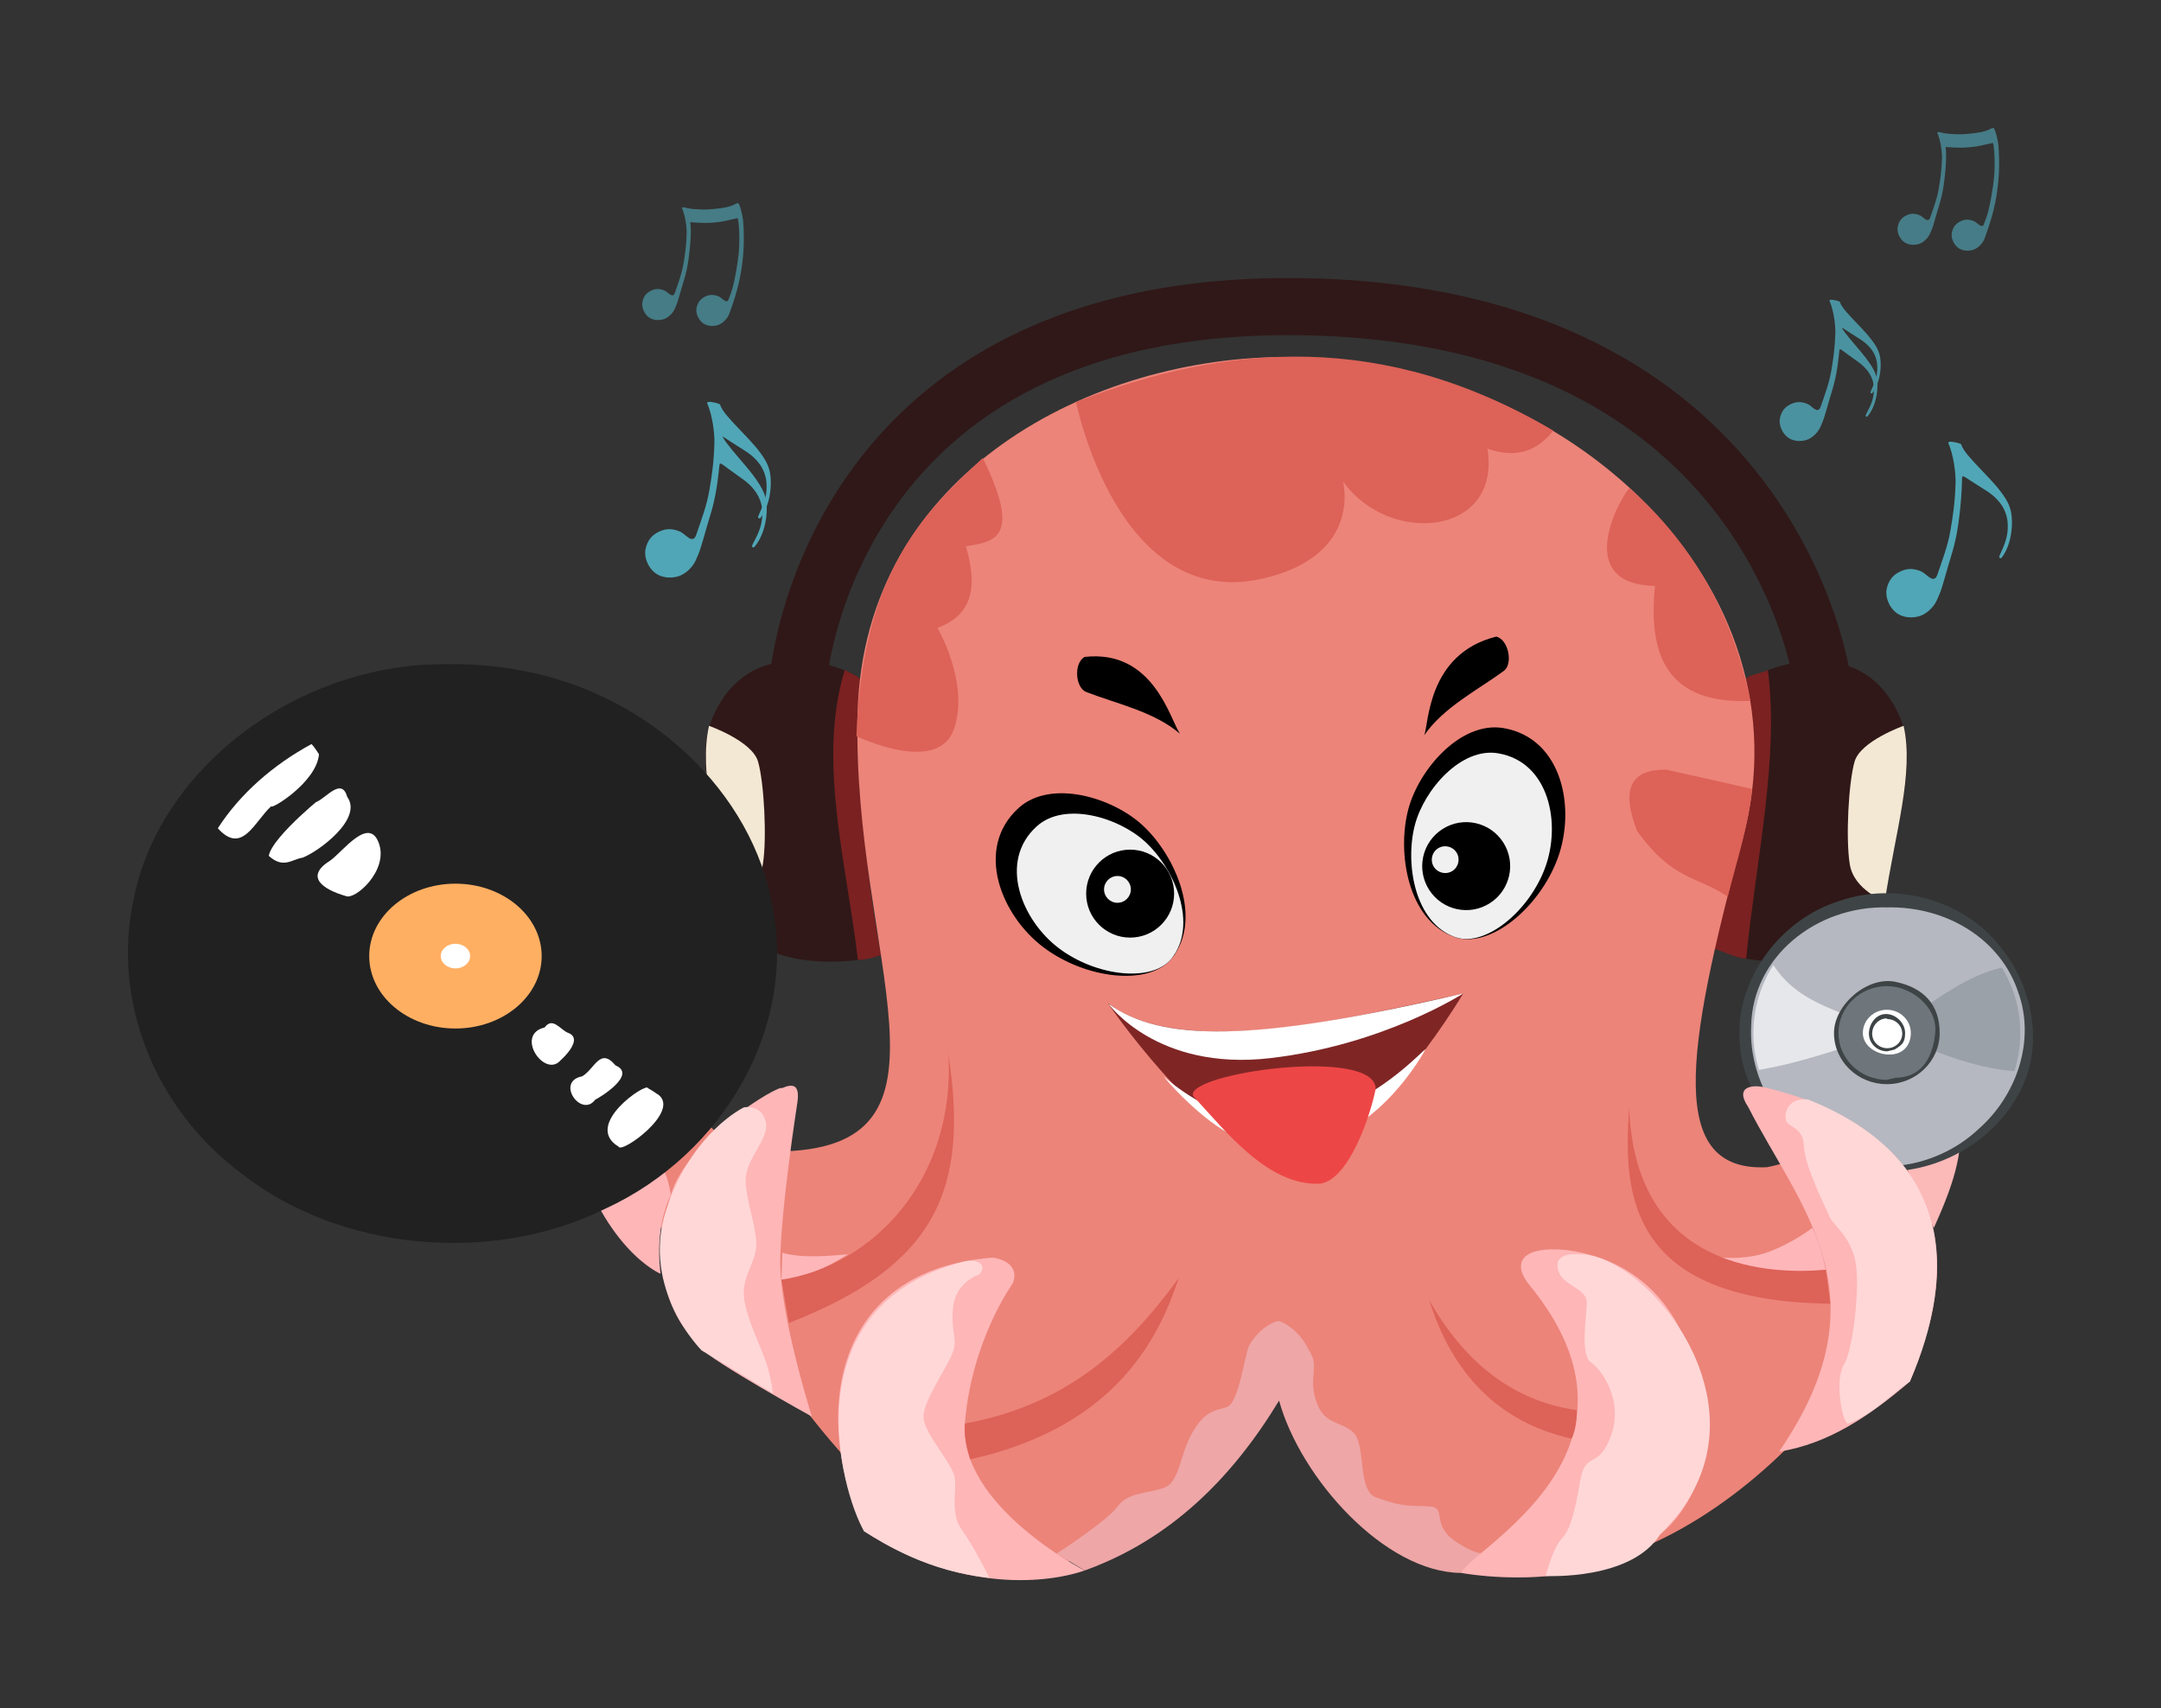 <?xml version="1.0" encoding="UTF-8" standalone="no"?>
<svg
   xmlns:dc="http://purl.org/dc/elements/1.1/"
   xmlns:cc="http://creativecommons.org/ns#"
   xmlns:rdf="http://www.w3.org/1999/02/22-rdf-syntax-ns#"
   xmlns:svg="http://www.w3.org/2000/svg"
   xmlns="http://www.w3.org/2000/svg"
   xmlns:xlink="http://www.w3.org/1999/xlink"
   width="100%"
   height="100%"
   id="MusicTopus"
   version="1.1"
   viewBox="0 0 168.858 133.473">
  <rect x="0" y="0" width="168.858" height="133.473" fill="#333333" stroke="none"/>
  <defs
     id="defs2">
    <linearGradient
       id="linearGradient3016">
      <stop
         id="stop3018-4"
         stop-color="#949494"
         offset="0" />
      <stop
         id="stop3020-0"
         stop-color="#949494"
         stop-opacity="0"
         offset="1" />
    </linearGradient>
    <linearGradient
       id="linearGradient1417"
       y2="104.59"
       xlink:href="#linearGradient3016"
       gradientUnits="userSpaceOnUse"
       x2="103.29"
       gradientTransform="translate(-19.041,-22.506)"
       y1="27.31"
       x1="57.074" />
    <radialGradient
       id="radialGradient10835"
       gradientUnits="userSpaceOnUse"
       cy="98.385"
       cx="16.074"
       gradientTransform="matrix(2.278,1.815,-1.555,2.314,262.42,-105.229)"
       r="7.395">
      <stop
         id="stop10767-64"
         stop-color="#989898"
         offset="0" />
      <stop
         id="stop10769-6"
         stop-color="#989898"
         stop-opacity="0"
         offset="1" />
    </radialGradient>
  </defs>
  <g
     transform="translate(-4.046,-24.741)"
     id="layer1">
    <g
       id="g4845"
       transform="matrix(-1,0,0,1,16.909,13.842)">
      <path
         id="path4839"
         d="m -124.037,64.054 c -0.679,5.654 -1.795,14.693 1.578,21.419 0.17,0.34 -10.722,2.427 -11.91,-4.293 -1.119,-6.328 -2.529,-10.954 -1.336,-13.965 3.071,-7.749 11.862,-3.652 11.669,-3.161 z"
         style="fill:#301818;fill-opacity:1;stroke:none;stroke-width:0.265px;stroke-linecap:butt;stroke-linejoin:miter;stroke-opacity:1" />
      <path
         id="path4841"
         d="m -125.276,63.26 c 0.417,0.234 1.343,0.316 1.749,0.698 -0.405,4.681 -0.986,7.42 -0.066,11.188 1.568,6.421 1.999,7.122 2.519,9.876 -0.603,0.201 -1.88,0.796 -2.506,0.777 -0.788,-7.838 -2.589,-15.621 -1.697,-22.538 z"
         style="fill:#7b2121;fill-opacity:1;stroke:none;stroke-width:0.265px;stroke-linecap:butt;stroke-linejoin:miter;stroke-opacity:1" />
      <path
         id="path4843"
         d="m -135.882,67.616 c 0,0 3.355,1.181 3.827,2.788 0.472,1.606 0.709,6 0.378,8.032 -0.331,2.032 -2.74,2.882 -2.74,2.882 -0.812,-5.383 -2.298,-10.046 -1.465,-13.702 z"
         style="fill:#f3e8d4;fill-opacity:1;stroke:none;stroke-width:0.265px;stroke-linecap:butt;stroke-linejoin:miter;stroke-opacity:1" />
    </g>
    <g
       transform="translate(195.331,13.842)"
       id="g4837">
      <path
         style="fill:#301818;fill-opacity:1;stroke:none;stroke-width:0.265px;stroke-linecap:butt;stroke-linejoin:miter;stroke-opacity:1"
         d="m -124.037,64.054 c -0.679,5.654 -1.795,14.693 1.578,21.419 0.17,0.34 -10.722,2.427 -11.91,-4.293 -1.119,-6.328 -2.529,-10.954 -1.336,-13.965 3.071,-7.749 11.862,-3.652 11.669,-3.161 z"
         id="path4828" />
      <path
         style="fill:#7b2121;fill-opacity:1;stroke:none;stroke-width:0.265px;stroke-linecap:butt;stroke-linejoin:miter;stroke-opacity:1"
         d="m -125.276,63.26 c 0.417,0.234 0.841,0.349 1.248,0.731 -0.405,4.681 -0.237,7.397 0.168,11.254 0.566,5.386 0.897,7.523 1.416,10.277 -0.603,0.201 -1.178,0.396 -1.804,0.376 -0.903,-7.658 -3.181,-15.596 -1.029,-22.639 z"
         id="path4830" />
      <path
         style="fill:#f3e8d4;fill-opacity:1;stroke:none;stroke-width:0.265px;stroke-linecap:butt;stroke-linejoin:miter;stroke-opacity:1"
         d="m -135.882,67.616 c 0,0 3.355,1.181 3.827,2.788 0.472,1.606 0.709,6 0.378,8.032 -0.331,2.032 -2.74,2.882 -2.74,2.882 -0.812,-5.383 -2.298,-10.046 -1.465,-13.702 z"
         id="path4832" />
    </g>
    <path
       id="path4668"
       d="m 104.699,52.638 c -15.18,-0.075 -33.141,8.952 -33.64,27.781 -0.508,19.167 9.223,34.25 -6.426,34.301 -10.644,0.035 -6.804,-16.158 -6.804,-16.158 0.444,-1.702 -1.553,-2.255 -2.693,-0.898 -11.388,13.594 3.527,26.318 11.723,37.071 11.135,14.609 24.73,20.331 37.083,-6.313 16.891,50.788 72.759,-14.349 42.711,-27.447 -0.794,-0.219 -2.982,-0.459 -1.512,1.745 0,0 7.464,11.181 -3.024,13.229 -7.749,0.378 -6.466,-8.791 -1.89,-25.702 5.349,-19.769 -13.754,-37.502 -35.53,-37.609 z"
       style="fill:#ec8479;fill-opacity:1;stroke:none;stroke-width:0.265px;stroke-linecap:butt;stroke-linejoin:miter;stroke-opacity:1" />
    <path
       id="path4723"
       d="m 149.144,102.308 c 0,0 -0.308,0.32 -0.074,0.721 0.234,0.401 2.138,1.203 1.904,2.038 -0.234,0.835 -0.234,1.47 0.468,2.038 0.702,0.568 3.007,1.437 3.074,2.238 0.651,0.948 0.11,4.738 -1.102,5.345 -0.301,0.835 -0.267,1.537 -0.267,1.537 l 2.005,4.477 c 2.677,-5.972 4.582,-11.724 -6.006,-18.394 z"
       style="fill:#fbb9b8;fill-opacity:1;stroke:none;stroke-width:0.265px;stroke-linecap:butt;stroke-linejoin:miter;stroke-opacity:1" />
    <path
       style="fill:#b5b8c0;fill-opacity:1;fill-rule:nonzero;stroke:none;stroke-width:0.353"
       d="m 162.503,105.459 c -0.097,5.831 -5.778,11.07 -11.829,10.652 -4.562,-0.291 -8.76,-3.582 -9.852,-7.907 -1.111,-3.99 0.372,-8.556 3.776,-11.09 3.385,-2.644 8.458,-2.899 12.246,-0.777 3.44,1.844 5.73,5.289 5.658,9.122 z"
       id="path26581" />
    <path
       style="fill:#3e4446;fill-opacity:1;fill-rule:nonzero;stroke:none;stroke-width:0.353"
       d="m 151.514,95.646 c -5.567,-0.133 -10.545,3.876 -10.634,9.278 -0.23,4.614 2.848,9.281 7.488,10.52 3.571,1.121 7.591,0.042 10.257,-2.457 2.99,-2.614 4.475,-6.898 3.14,-10.661 -1.373,-4.221 -5.638,-6.778 -10.251,-6.68 z m 0.033,20.637 c -5.765,0.134 -11.377,-4.63 -11.567,-10.221 -0.318,-4.746 3.119,-9.474 7.83,-10.928 4.38,-1.505 9.636,-0.09 12.47,3.508 2.68,3.18 3.565,8.079 1.431,11.694 -1.935,3.528 -5.967,5.913 -10.164,5.947 z"
       id="path26583" />
    <path
       id="path26591"
       style="fill:#9ba1a8;fill-opacity:1;fill-rule:nonzero;stroke:none;stroke-width:0.353"
       d="m 151.566,105.431 c 3.294,1.298 6.587,2.785 9.881,3.01 0.3,-0.943 0.462,-1.944 0.462,-2.981 0,-1.865 -0.524,-3.61 -1.434,-5.11 -3.157,0.705 -5.986,3.172 -8.909,5.081 z" />
    <path
       id="path26593"
       style="fill:#e5e7ea;fill-opacity:1;fill-rule:nonzero;stroke:none;stroke-width:0.353"
       d="m 142.614,100.146 c -0.554,0.867 -0.982,1.83 -1.25,2.873 -0.468,1.822 -0.392,3.651 0.126,5.328 3.73,-0.652 6.825,-1.843 10.084,-2.894 -3.05,-1.672 -6.808,-1.972 -8.96,-5.307 z" />
    <path
       id="path26597"
       style="fill:#3e4446;fill-opacity:1;fill-rule:nonzero;stroke:none;stroke-width:0.353"
       d="m 151.481,101.953 c -1.997,0 -3.621,1.573 -3.621,3.507 0,1.934 1.624,3.507 3.621,3.507 1.997,0 3.621,-1.573 3.621,-3.507 0,-1.934 -1.624,-3.507 -3.621,-3.507 m 0,7.506 c -2.277,0 -4.129,-1.794 -4.129,-3.999 0,-2.205 2.615,-4.454 4.798,-3.999 2.226,0.464 3.461,1.794 3.461,3.999 0,2.205 -1.852,3.999 -4.129,3.999" />
    <path
       id="path26599"
       style="fill:#ffffff;fill-opacity:1;fill-rule:nonzero;stroke:none;stroke-width:0.353"
       d="m 154.308,105.459 c 0,1.512 -1.266,2.738 -2.827,2.738 -1.561,0 -2.827,-1.226 -2.827,-2.738 0,-1.512 1.266,-2.738 2.827,-2.738 1.561,0 2.827,1.226 2.827,2.738" />
    <path
       id="path26601"
       style="fill:#6e757b;fill-opacity:1;fill-rule:nonzero;stroke:none;stroke-width:0.353"
       d="m 151.481,103.645 c -1.033,0 -1.874,0.814 -1.874,1.815 0,1.001 1.041,1.686 2.075,1.686 1.033,0 1.674,-0.685 1.674,-1.686 0,-1.001 -0.841,-1.815 -1.874,-1.815 m 0,5.476 c -2.084,0 -3.78,-1.642 -3.78,-3.661 0,-2.018 1.696,-3.661 3.78,-3.661 1.934,0 3.981,1.652 3.78,3.661 -0.173,1.736 -0.932,3.479 -3.112,3.499" />
    <path
       id="path26603"
       style="fill:#ffffff;fill-opacity:1;fill-rule:nonzero;stroke:none;stroke-width:0.353"
       d="m 152.783,105.459 c 0,0.696 -0.583,1.261 -1.302,1.261 -0.719,0 -1.302,-0.565 -1.302,-1.261 0,-0.697 0.583,-1.261 1.302,-1.261 0.719,0 1.302,0.565 1.302,1.261" />
    <path
       id="path26605"
       style="fill:#3e4446;fill-opacity:1;fill-rule:nonzero;stroke:none;stroke-width:0.353"
       d="m 151.481,104.321 c -0.648,0 -1.146,0.562 -1.146,1.19 0,0.628 0.527,1.138 1.175,1.138 0.648,0 1.175,-0.511 1.175,-1.138 0,-0.628 -0.527,-1.138 -1.175,-1.138 m 0,2.522 c -0.788,0 -1.429,-0.621 -1.429,-1.384 0,-0.763 0.545,-1.533 1.333,-1.533 0.788,0 1.496,0.718 1.496,1.481 0,0.763 -0.252,0.944 -0.828,1.299" />
    <g
       style="fill:#50a6b6;fill-opacity:1;stroke-width:1.815"
       transform="matrix(0.148,0,0,0.148,154.788,60.764)"
       id="layer1-7">
      <g
         transform="translate(-23.45,-10.823)"
         style="fill:#50a6b6;fill-opacity:1;stroke-width:1.815"
         id="g2442">
        <path
           style="fill:#50a6b6;fill-opacity:1;stroke-width:1.815"
           id="path1318"
           d="m 34.485,0.624 c -0.398,0.04 -0.738,0.192 -1,0.469 2.938,6.761 4.06,16.224 3.907,21.469 -0.288,9.735 -1.282,16.834 -2.719,25.063 -1.402,8.028 -4.191,15.294 -6.75,22.812 -1.843,5.994 -5.729,0.008 -8.5,-1.219 -3.993,-1.768 -7.508,-1.889 -11.375,0 -3.867,1.89 -6.031,4.677 -7,9.063 -0.947,4.287 1.244,9.598 4.812,12.5 3.466,2.818 8.593,3.197 12.75,1.875 4.104,-1.421 7.804,-5.293 9.344,-9.313 0.789,-1.869 1.254,-2.696 2.188,-5.656 0.934,-2.96 2.18,-7.297 3.218,-11 1.911,-6.816 4.563,-13.026 6.219,-28.375 0.38,-3.091 1.15,-11.245 1.25,-18.531 0.011,-0.802 0.225,-0.822 0.344,-0.844 0.699,-0.129 2.309,1.072 4.625,2.594 2.316,1.522 5.506,3.556 7.062,4.5 7.645,4.635 11.7,10.651 12.063,17.875 0.253,5.045 -0.667,8.959 -3.469,15 -1.057,2.28 -1.182,2.797 -0.812,3.031 0.703,0.445 0.817,0.375 1.781,-1.031 3.01,-4.392 4.767,-10.958 4.75,-17.719 -0.011,-4.21 -0.607,-6.78 -1.75,-9.438 -1.585,-3.685 -5.344,-8.647 -10.219,-13.781 -2.6,-2.739 -5.132,-5.415 -5.625,-5.937 -3.464,-3.671 -8.283,-8.649 -9.176,-11.912 -0.175,-0.637 -4.723,-1.615 -5.918,-1.494 z" />
      </g>
    </g>
    <g
       style="fill:#50a6b6;fill-opacity:1;stroke-width:1.815"
       transform="matrix(0.148,0,0,0.148,54.335,56.05)"
       id="layer1-8">
      <g
         style="fill:#50a6b6;fill-opacity:1;stroke-width:1.815"
         id="g1408"
         transform="translate(-9.75,-9.25)">
        <path
           style="fill:#50a6b6;fill-opacity:1;stroke-width:1.815"
           id="path1318-5"
           d="m 44.235,9.873 c -0.398,0.04 -0.738,0.192 -1,0.469 2.938,6.761 4.06,16.224 3.907,21.469 -0.288,9.735 -1.282,16.834 -2.719,25.063 -1.402,8.028 -4.191,15.294 -6.75,22.812 -1.843,5.994 -5.729,0.008 -8.5,-1.219 -3.993,-1.768 -7.508,-1.889 -11.375,0 -3.867,1.89 -6.031,4.677 -7,9.063 -0.948,4.287 1.244,9.598 4.812,12.5 3.466,2.82 8.593,3.2 12.75,1.87 4.104,-1.42 7.804,-5.288 9.344,-9.308 0.789,-1.869 1.254,-2.696 2.188,-5.656 0.934,-2.96 2.18,-7.297 3.218,-11 1.911,-6.816 4.563,-13.026 6.219,-28.375 0.38,-3.091 1.15,-11.245 1.25,-18.531 0.011,-0.802 0.225,-0.822 0.344,-0.844 0.699,-0.129 2.309,1.072 4.625,2.594 2.316,1.522 5.506,3.556 7.062,4.5 7.645,4.635 11.7,10.651 12.063,17.875 0.253,5.045 -0.667,8.959 -3.469,15 -1.057,2.28 -1.182,2.797 -0.812,3.031 0.703,0.445 0.817,0.375 1.781,-1.031 3.01,-4.392 4.767,-10.958 4.75,-17.719 -0.011,-4.21 -0.607,-6.78 -1.75,-9.438 C 73.588,39.313 69.829,34.351 64.954,29.217 62.354,26.478 59.822,23.802 59.329,23.28 55.865,19.609 51.046,14.631 50.153,11.368 49.978,10.731 45.43,9.753 44.235,9.873 Z" />
        <g
           style="fill:#50a6b6;fill-opacity:1;stroke-width:1.815"
           id="g1404">
          <path
             style="fill:#50a6b6;fill-opacity:1;stroke-width:1.815"
             id="path1357"
             d="m 49.754,43.269 c 0.056,-0.8 0.27,-0.808 0.39,-0.824 0.705,-0.089 2.246,1.2 4.472,2.85 2.227,1.649 5.298,3.859 6.799,4.889 7.372,5.057 11.084,11.291 11.04,18.524 -0.03,5.052 -1.168,8.907 -4.305,14.782 -1.184,2.217 -1.337,2.726 -0.981,2.98 0.678,0.484 0.795,0.421 1.836,-0.929 3.252,-4.216 5.375,-10.673 5.737,-17.425 0.226,-4.203 -0.226,-6.803 -1.217,-9.52 -1.376,-3.769 -4.851,-8.934 -9.43,-14.333 -2.442,-2.881 -4.82,-5.695 -5.282,-6.244 C 55.56,34.16 51.028,28.918 50.319,25.611 50.18,24.965 49.245,50.538 49.754,43.269 Z" />
        </g>
      </g>
    </g>
    <g
       style="fill:#50a6b6;fill-opacity:1;stroke-width:2.835"
       transform="matrix(0.095,0,0,0.095,54.208,40.571)"
       id="layer1-2">
      <g
         style="fill:#50a6b6;fill-opacity:1;stroke-width:2.835"
         id="g10838"
         transform="translate(-20.5,-11.5)">
        <path
           style="opacity:0.634;fill:#50a6b6;fill-opacity:1;stroke-width:2.835"
           id="path1320"
           d="m 99.631,12.089 c -0.519,-0.152 -1.153,-0.05 -1.937,0.406 -5.516,3.061 -11.946,3.577 -16.657,4.125 -4.661,0.542 -8.404,0.696 -13,0.5 -4.227,-0.18 -6.984,-0.405 -9.468,-0.875 -1.791,-0.339 -4.174,-1.514 -5.219,-0.406 2.938,6.761 4.06,16.223 3.906,21.469 -0.287,9.735 -1.282,16.833 -2.719,25.062 -1.401,8.029 -4.19,15.295 -6.75,22.813 -1.843,5.993 -5.729,0.008 -8.5,-1.219 -3.993,-1.768 -7.508,-1.89 -11.375,0 -3.867,1.89 -6.03,4.676 -7,9.062 -0.947,4.288 1.244,9.594 4.813,12.504 3.466,2.81 8.592,3.19 12.75,1.87 4.103,-1.42 7.803,-5.29 9.344,-9.311 0.788,-1.87 1.253,-2.697 2.187,-5.656 0.934,-2.96 2.18,-7.297 3.219,-11 1.911,-6.816 4.563,-13.027 6.219,-28.375 0.508,-4.134 2.012,-17.305 0.781,-25.375 6.39,0.467 8.925,0.51 11.734,0.556 4.823,0.076 10.789,-0.534 14.325,-1.132 4.37,-0.739 10.167,-2.305 12.941,-2.802 0.669,2.638 0.75,4.054 1.065,7.784 0.47,5.695 0.31,16.006 -0.16,20.656 -0.799,7.98 -2.985,21.396 -5.155,29.063 -1.094,3.866 -2.259,6.789 -3.469,9.968 -1.6,2.888 -5.251,-1.872 -7.656,-2.937 -3.993,-1.768 -7.508,-1.921 -11.375,-0.031 -3.867,1.889 -6.062,4.707 -7.031,9.093 -0.948,4.289 1.244,9.569 4.812,12.469 3.466,2.82 8.593,3.2 12.75,1.88 4.103,-1.43 7.803,-5.3 9.344,-9.32 4.173,-11.236 6.392,-19.499 7.437,-23.779 1.453,-5.945 4.203,-18.913 4.503,-35.156 0.05,-3.039 0.05,-11.363 -0.63,-18.187 -0.25,-2.592 -2.47,-13.263 -4.029,-13.719 z" />
      </g>
    </g>
    <path
       id="path4689"
       d="m 54.79,98.185 c 0,0 -8.486,6.114 -6.147,15.134 2.339,9.02 7.016,10.958 7.016,10.958 -0.248,-2.164 -0.082,-4.235 0.802,-6.147 0,0 -0.2,-2.071 -1.336,-3.007 -1.136,-0.935 -3.074,-1.67 -2.673,-3.074 0.401,-1.403 1.403,-3.074 0.935,-4.143 -0.468,-1.069 -1.069,-1.737 -0.802,-2.873 0.267,-1.136 2.205,-6.849 2.205,-6.849 z"
       style="fill:#feb6b7;fill-opacity:1;stroke:none;stroke-width:0.265px;stroke-linecap:butt;stroke-linejoin:miter;stroke-opacity:1" />
    <g
       style="stroke-width:1.058"
       transform="matrix(1.055,0,0,0.942,-7.819,17.287)"
       id="g4798">
      <circle
         r="21.497"
         cy="87.223"
         cx="44.979"
         id="circle4790"
         style="opacity:1;fill:#ffffff;fill-opacity:1;fill-rule:nonzero;stroke:none;stroke-width:8.228;stroke-linecap:round;stroke-linejoin:miter;stroke-miterlimit:4;stroke-dasharray:none;stroke-dashoffset:0;stroke-opacity:1;paint-order:fill markers stroke" />
      <g
         style="stroke-width:1.058"
         transform="matrix(0.049,0,0,0.049,20.272,62.517)"
         id="g8">
        <g
           style="fill:#333333;fill-opacity:1;stroke-width:1.058"
           transform="matrix(0.1,0,0,-0.1,0,512)"
           id="g6">
          <path
             style="fill:#212121;fill-opacity:1;stroke-width:1.058"
             id="path4"
             d="M 4541.4,5008.9 C 2420.236,4839.557 544.681,3134.856 177.48,1038.428 -154.949,-661.159 487.561,-2511.589 1826.382,-3617.878 3305.68,-4910.405 5584.202,-5151.201 7302.461,-4201.533 9116.056,-3267.881 10188.323,-1113.874 9837.403,895.733 9547.937,2845.994 7968.157,4521.669 6033.785,4913.562 5545.778,5022.495 5038.956,5035.926 4541.4,5008.9 Z M 2979.7,3495.1 C 2944.118,3015.246 2237.197,2542.124 2259.243,2616.403 2006.143,2361.573 1819.812,1780.112 1450.5,2241.9 c 337.83,586.876 838.85,1074.888 1416.1,1425.7 45.687,-51.957 77.069,-114.031 113.1,-172.5 z M 3407,2772.7 c 241.671,-373.856 -443.4,-931.813 -675.129,-1028.421 -168.831,-30.893 -289.074,-191.526 -511.084,30.058 50.108,340.789 982.951,1157.636 713.244,906.441 161.434,82.111 387.878,427.272 472.969,91.922 z m 482.9,-801 C 4022.469,1511.826 3519.309,1022.788 3386,1094 c -339.596,109.644 -634.235,325.102 -234.592,602.336 190.822,151.673 592.904,774.883 738.492,275.364 z M 5290.7,806.6 C 5870.925,594.671 5887.504,-310.172 5325.1,-552.1 4884.506,-781.098 4255.049,-457.375 4258.076,58.649 4174.611,607.326 4798.508,1035.416 5290.7,806.6 Z M 6735.5,-1217 c 328.8,-125.849 -288.264,-638.185 -114.925,-482.925 -243.614,-275.017 -679.374,450.793 -230.58,569.342 118.334,181.691 231.414,-26.826 345.505,-86.417 z m 726.3,-555.7 c 335.064,-155.981 -250.005,-552.77 -305.995,-579.186 -211.585,-319.962 -607.556,307.683 -197.877,394.308 190.168,125.254 270.553,499.087 503.872,184.878 z m 655.4,-502.1 c 313.548,-294.018 -568.308,-995.007 -607.135,-874.703 -553.203,370.304 433.625,1100.055 440.435,991.703 58.921,-34.063 111.793,-77.118 166.7,-117 z" />
        </g>
      </g>
      <ellipse
         ry="6.007"
         rx="6.386"
         style="opacity:1;fill:#ffaf62;fill-opacity:1;fill-rule:nonzero;stroke:none;stroke-width:0.416;stroke-linecap:round;stroke-linejoin:miter;stroke-miterlimit:4;stroke-dasharray:none;stroke-dashoffset:0;stroke-opacity:1;paint-order:fill markers stroke"
         id="path4786"
         cx="44.979"
         cy="87.223" />
      <ellipse
         ry="1.022"
         rx="1.087"
         style="opacity:1;fill:#ffffff;fill-opacity:1;fill-rule:nonzero;stroke:none;stroke-width:0.416;stroke-linecap:round;stroke-linejoin:miter;stroke-miterlimit:4;stroke-dasharray:none;stroke-dashoffset:0;stroke-opacity:1;paint-order:fill markers stroke"
         id="path4788"
         cx="44.979"
         cy="87.223" />
    </g>
    <path
       id="path4693"
       d="m 65.147,109.77 c -0.179,-0.312 -7.366,3.887 -8.686,8.36 -2.169,7.349 1.27,10.758 2.272,11.893 1.002,1.136 8.753,5.412 8.753,5.412 0,0 -2.539,-8.018 -2.472,-12.228 0.067,-4.21 1.336,-12.294 1.336,-12.294 0.214,-1.45 -0.352,-1.511 -1.203,-1.144 z"
       style="fill:#feb6b7;fill-opacity:1;stroke:none;stroke-width:0.265px;stroke-linecap:butt;stroke-linejoin:miter;stroke-opacity:1" />
    <path
       id="path4695"
       d="m 62.177,111.272 c 0,0 1.37,-0.283 1.701,1.134 0.331,1.417 -1.748,2.929 -1.559,4.866 0.189,1.937 0.945,3.685 0.803,5.008 -0.142,1.323 -1.228,2.41 -0.898,4.158 0.331,1.748 1.37,3.733 1.748,4.961 0.378,1.228 0.472,2.221 0.472,2.221 l -5.575,-3.355 c 0,0 -4.772,-4.772 -2.788,-10.914 1.984,-6.142 6.095,-8.079 6.095,-8.079 z"
       style="fill:#ffd7d7;fill-opacity:1;stroke:none;stroke-width:0.265px;stroke-linecap:butt;stroke-linejoin:miter;stroke-opacity:1" />
    <path
       id="path4697"
       d="m 70.304,122.753 c -1.515,0.949 -3.443,1.931 -5.197,1.984 l 0.071,-2.102 c 1.585,0.456 3.723,0.24 5.126,0.118 z"
       style="fill:#feb6b9;fill-opacity:1;stroke:none;stroke-width:0.265px;stroke-linecap:butt;stroke-linejoin:miter;stroke-opacity:1" />
    <path
       id="path4699"
       d="m 78.147,107.067 c 1.636,10.624 -0.936,16.562 -12.45,21.049 l -0.591,-3.378 c 7.161,-1.083 13.65,-7.873 13.04,-17.67 z"
       style="fill:#dd6258;fill-opacity:1;stroke:none;stroke-width:0.265px;stroke-linecap:butt;stroke-linejoin:miter;stroke-opacity:1" />
    <path
       id="path4701"
       d="m 81.638,123.012 c -12.671,0.96 -14.152,12.424 -10.077,21.378 7.725,4.981 14.581,3.997 17.239,3.074 0,0 -9.889,-5.078 -9.354,-11.559 0.535,-6.481 3.742,-10.891 3.742,-10.891 0.428,-1.074 -0.283,-1.805 -1.55,-2 z"
       style="fill:#feb6b7;fill-opacity:1;stroke:none;stroke-width:0.265px;stroke-linecap:butt;stroke-linejoin:miter;stroke-opacity:1" />
    <path
       id="path4703"
       d="m 79.449,123.302 c 0.993,-0.199 1.78,0.296 1.107,1.034 0,0 -1.819,0.567 -2.032,2.528 -0.213,1.961 0.354,2.362 0,3.473 -0.354,1.11 -2.362,3.851 -2.315,5.15 0.047,1.299 2.244,3.567 2.433,4.701 0.189,1.134 -0.378,2.811 0.567,4.11 0.945,1.299 2.15,3.733 2.15,3.733 -4.735,-0.479 -8.075,-2.558 -9.798,-3.641 -1.842,-3.173 -5.803,-17.665 7.887,-21.087 z"
       style="fill:#ffd7d7;fill-opacity:1;stroke:none;stroke-width:0.265px;stroke-linecap:butt;stroke-linejoin:miter;stroke-opacity:1" />
    <path
       id="path4705"
       d="m 96.15,124.611 c -4.019,5.522 -8.794,9.921 -16.712,11.367 -0.08,0.888 0.138,1.872 0.412,2.799 11.746,-2.605 14.877,-9.94 16.299,-14.165 z"
       style="fill:#dd6258;fill-opacity:1;stroke:none;stroke-width:0.265px;stroke-linecap:butt;stroke-linejoin:miter;stroke-opacity:1" />
    <path
       id="path4707"
       d="m 86.604,146.14 2.197,1.322 c 6.701,-2.412 11.512,-7.211 15.19,-13.276 1.662,6.033 8.25,13.429 14.221,13.465 l 1.875,-1.765 c 0,0 0.015,0.773 -2.159,-0.598 -2.173,-1.37 -0.756,-2.74 -2.173,-2.835 -1.417,-0.095 -1.929,0.125 -4.205,-0.709 -1.448,-0.531 -0.756,-4.109 -1.748,-5.055 -0.991,-0.946 -2.315,-0.567 -2.929,-2.504 -0.614,-1.937 0.331,-2.646 -0.567,-3.969 -0.892,-1.831 -2.309,-2.244 -2.309,-2.244 -0.127,-0.064 -1.516,0.383 -2.368,1.961 -0.378,0.969 -0.803,4.488 -1.748,4.772 -0.945,0.283 -1.701,0.283 -2.693,2.032 -0.992,1.748 -0.945,3.78 -2.173,4.252 -1.228,0.472 -2.835,0.331 -3.638,1.465 -0.803,1.134 -4.772,3.685 -4.772,3.685 z"
       style="fill:#eea6a7;fill-opacity:1;stroke:none;stroke-width:0.265px;stroke-linecap:butt;stroke-linejoin:miter;stroke-opacity:1" />
    <path
       id="path4709"
       d="m 123.598,125.21 c -1.399,-1.651 -0.858,-3.154 2.882,-2.788 12.138,1.664 11.022,16.636 10.253,17.859 -2.854,8.223 -13.588,8.194 -18.521,7.371 0.96,-1.985 15.903,-9.547 5.386,-22.442 z"
       style="fill:#feb6b7;fill-opacity:1;stroke:none;stroke-width:0.265px;stroke-linecap:butt;stroke-linejoin:miter;stroke-opacity:1" />
    <path
       id="path4711"
       d="m 127.425,122.753 c 0,0 -1.937,-0.236 -1.654,1.134 0.283,1.37 2.315,1.465 2.268,2.693 -0.047,1.228 -0.52,4.063 0.331,4.63 0.85,0.567 2.551,2.977 1.559,5.717 -0.992,2.74 -1.984,1.087 -2.41,3.544 -0.425,2.457 -0.756,3.78 -1.465,4.536 -0.709,0.756 -1.228,2.882 -1.228,2.882 0,0 6.756,0.378 8.977,-3.307 9.564,-9.245 -1.053,-21.952 -6.378,-21.828 z"
       style="fill:#ffd7d7;fill-opacity:1;stroke:none;stroke-width:0.265px;stroke-linecap:butt;stroke-linejoin:miter;stroke-opacity:1" />
    <path
       id="path4713"
       d="m 115.728,126.348 c 2.71,4.748 6.412,7.844 11.526,8.586 0.015,0.757 -0.106,1.597 -0.401,2.222 -5.696,-1.245 -9.348,-5.109 -11.125,-10.808 z"
       style="fill:#dd6258;fill-opacity:1;stroke:none;stroke-width:0.265px;stroke-linecap:butt;stroke-linejoin:miter;stroke-opacity:1" />
    <path
       id="path4715"
       d="m 143.056,138.175 c 8.456,-12.27 1.586,-19.086 -2.405,-26.927 -1.172,-1.735 0.562,-1.733 1.27,-1.537 4.839,1.107 18.777,5.734 11.359,22.985 -3.183,2.727 -6.383,4.87 -10.223,5.479 z"
       style="fill:#feb6b7;fill-opacity:1;stroke:none;stroke-width:0.265px;stroke-linecap:butt;stroke-linejoin:miter;stroke-opacity:1" />
    <path
       id="path4717"
       d="m 145.332,110.658 c -1.444,-0.172 -1.876,0.89 -1.748,1.559 0.128,0.669 1.37,0.52 1.417,2.079 0.047,1.559 1.748,4.914 2.032,5.575 0.283,0.661 1.89,1.654 2.079,4.063 0.189,2.41 -0.365,6.464 -0.992,7.465 -0.74,1.181 -0.11,4.583 0.331,4.583 1.943,-0.706 3.227,-2.182 4.829,-3.286 3.77,-8.802 3.251,-17.54 -7.947,-22.038 z"
       style="fill:#ffd7d7;fill-opacity:1;stroke:none;stroke-width:0.265px;stroke-linecap:butt;stroke-linejoin:miter;stroke-opacity:1" />
    <path
       id="path4719"
       d="m 145.662,120.686 c 0.506,1.047 0.814,2.138 1.052,3.274 0,0 -1.27,0.217 -3.541,0.15 -2.272,-0.067 -5.028,-1.153 -5.028,-1.153 0,0 2.121,0.334 4.076,-0.384 1.954,-0.718 3.441,-1.888 3.441,-1.888 z"
       style="fill:#feb6b9;fill-opacity:1;stroke:none;stroke-width:0.265px;stroke-linecap:butt;stroke-linejoin:miter;stroke-opacity:1" />
    <path
       id="path4721"
       d="m 131.346,111.264 c -0.464,6.608 -0.234,15.149 15.719,15.351 l -0.351,-2.656 c -5.368,0.479 -14.94,-0.592 -15.368,-12.695 z"
       style="fill:#dd6258;fill-opacity:1;stroke:none;stroke-width:0.265px;stroke-linecap:butt;stroke-linejoin:miter;stroke-opacity:1" />
    <g
       transform="translate(-13.263,3.441)"
       id="g4740">
      <path
         style="opacity:1;fill:#000000;fill-opacity:1;fill-rule:nonzero;stroke:#000000;stroke-width:0.393;stroke-linecap:round;stroke-linejoin:miter;stroke-miterlimit:4;stroke-dasharray:none;stroke-dashoffset:0;stroke-opacity:1;paint-order:fill markers stroke"
         d="m 108.724,96.054 c -1.675,2.1 -6.512,1.558 -9.762,-0.889 -3.25,-2.448 -5.287,-7.541 -1.926,-10.584 2.407,-2.179 7.101,-0.797 9.431,1.362 2.533,2.347 4.606,7.165 2.257,10.111 z"
         id="path4725" />
      <path
         id="path4730"
         d="m 108.846,96.203 c -1.508,1.891 -5.865,1.403 -8.792,-0.801 -2.927,-2.204 -4.762,-6.792 -1.735,-9.532 2.167,-1.962 6.396,-0.718 8.494,1.227 2.281,2.114 4.149,6.453 2.032,9.107 z"
         style="opacity:1;fill:#f0f0f0;fill-opacity:1;fill-rule:nonzero;stroke:none;stroke-width:0.354;stroke-linecap:round;stroke-linejoin:miter;stroke-miterlimit:4;stroke-dasharray:none;stroke-dashoffset:0;stroke-opacity:1;paint-order:fill markers stroke" />
      <circle
         style="opacity:1;fill:#000000;fill-opacity:1;fill-rule:nonzero;stroke:none;stroke-width:0.465;stroke-linecap:round;stroke-linejoin:miter;stroke-miterlimit:4;stroke-dasharray:none;stroke-dashoffset:0;stroke-opacity:1;paint-order:fill markers stroke"
         id="path4732"
         cx="105.617"
         cy="91.129"
         r="3.437" />
      <circle
         r="1.047"
         cy="90.798"
         cx="104.625"
         id="circle4734"
         style="opacity:1;fill:#ffffff;fill-opacity:0.941;fill-rule:nonzero;stroke:none;stroke-width:0.142;stroke-linecap:round;stroke-linejoin:miter;stroke-miterlimit:4;stroke-dasharray:none;stroke-dashoffset:0;stroke-opacity:1;paint-order:fill markers stroke" />
    </g>
    <g
       id="g4750"
       transform="matrix(-0.843,0.538,0.538,0.843,157.788,-41.679)">
      <path
         id="path4742"
         d="m 108.724,96.054 c -1.675,2.1 -6.512,1.558 -9.762,-0.889 -3.25,-2.448 -5.287,-7.541 -1.926,-10.584 2.407,-2.179 7.101,-0.797 9.431,1.362 2.533,2.347 4.606,7.165 2.257,10.111 z"
         style="opacity:1;fill:#000000;fill-opacity:1;fill-rule:nonzero;stroke:#000000;stroke-width:0.393;stroke-linecap:round;stroke-linejoin:miter;stroke-miterlimit:4;stroke-dasharray:none;stroke-dashoffset:0;stroke-opacity:1;paint-order:fill markers stroke" />
      <path
         style="opacity:1;fill:#f0f0f0;fill-opacity:1;fill-rule:nonzero;stroke:none;stroke-width:0.354;stroke-linecap:round;stroke-linejoin:miter;stroke-miterlimit:4;stroke-dasharray:none;stroke-dashoffset:0;stroke-opacity:1;paint-order:fill markers stroke"
         d="m 108.846,96.203 c -1.508,1.891 -5.865,1.403 -8.792,-0.801 -2.927,-2.204 -4.762,-6.792 -1.735,-9.532 2.167,-1.962 6.396,-0.718 8.494,1.227 2.281,2.114 4.149,6.453 2.032,9.107 z"
         id="path4744" />
      <circle
         r="3.437"
         cy="91.961"
         cx="105.161"
         id="circle4746"
         style="opacity:1;fill:#000000;fill-opacity:1;fill-rule:nonzero;stroke:none;stroke-width:0.465;stroke-linecap:round;stroke-linejoin:miter;stroke-miterlimit:4;stroke-dasharray:none;stroke-dashoffset:0;stroke-opacity:1;paint-order:fill markers stroke" />
      <circle
         style="opacity:1;fill:#ffffff;fill-opacity:0.941;fill-rule:nonzero;stroke:none;stroke-width:0.142;stroke-linecap:round;stroke-linejoin:miter;stroke-miterlimit:4;stroke-dasharray:none;stroke-dashoffset:0;stroke-opacity:1;paint-order:fill markers stroke"
         id="circle4748"
         cx="106.273"
         cy="90.653"
         r="1.047" />
    </g>
    <path
       id="path4752"
       d="m 88.801,76.073 c 5.373,-0.598 6.66,4.854 7.441,6 C 94.218,80.336 91.21,79.71 88.919,78.813 88.067,78.48 87.93,76.545 88.801,76.073 Z"
       style="fill:#000000;fill-opacity:1;stroke:none;stroke-width:0.265px;stroke-linecap:butt;stroke-linejoin:miter;stroke-opacity:1" />
    <path
       style="fill:#000000;fill-opacity:1;stroke:none;stroke-width:0.265px;stroke-linecap:butt;stroke-linejoin:miter;stroke-opacity:1"
       d="m 120.961,74.486 c -5.435,1.354 -5.265,6.939 -5.635,7.722 1.506,-2.202 4.249,-3.585 6.23,-5.044 0.736,-0.542 0.368,-2.447 -0.595,-2.678 z"
       id="path4754" />
    <path
       id="path4756"
       d="m 70.965,82.262 c 0,0 6.331,3.071 7.607,-0.52 1.276,-3.591 -1.276,-7.938 -1.276,-7.938 2.893,-1.05 3.091,-3.447 2.221,-6.378 2.153,-0.349 4.444,-0.539 1.323,-6.898 -4.769,4.415 -9.42,9.058 -9.875,21.734 z"
       style="fill:#dd6258;fill-opacity:1;stroke:none;stroke-width:0.265px;stroke-linecap:butt;stroke-linejoin:miter;stroke-opacity:1" />
    <path
       id="path4758"
       d="m 88.132,56.157 c 0,0 3.254,16.386 14.566,13.798 7.884,-1.804 6.281,-7.617 6.281,-7.617 3.565,5.082 12.402,4.311 11.292,-2.539 2.417,0.835 3.971,0.07 5.145,-1.403 -13.237,-7.826 -25.466,-6.833 -37.284,-2.238 z"
       style="fill:#dd6258;fill-opacity:1;stroke:none;stroke-width:0.265px;stroke-linecap:butt;stroke-linejoin:miter;stroke-opacity:1" />
    <path
       id="path4760"
       d="m 131.363,62.872 c -1.128,1.4 -4.164,7.545 2.005,7.651 -0.567,5.505 1.004,9.252 7.45,8.987 -1.431,-7.034 -4.729,-12.453 -9.455,-16.638 z"
       style="fill:#dd6258;fill-opacity:1;stroke:none;stroke-width:0.265px;stroke-linecap:butt;stroke-linejoin:miter;stroke-opacity:1" />
    <path
       id="path4762"
       d="m 140.951,86.392 c -1.793,-0.414 -3.998,-0.911 -6.682,-1.503 -2.674,-0.059 -3.638,1.364 -2.305,4.777 2.821,3.94 4.739,3.512 7.083,5.145 0.7,-2.78 1.61,-5.476 1.904,-8.419 z"
       style="fill:#dd6258;fill-opacity:1;stroke:none;stroke-width:0.265px;stroke-linecap:butt;stroke-linejoin:miter;stroke-opacity:1" />
    <path
       id="path4764"
       d="m 90.609,103.126 c 5.992,4.617 20.102,0.852 27.766,-0.743 0,0 -8.579,14.497 -14.884,12.748 -5.817,-1.614 -12.882,-12.005 -12.882,-12.005 z"
       style="fill:#7f2625;fill-opacity:1;stroke:none;stroke-width:0.265px;stroke-linecap:butt;stroke-linejoin:miter;stroke-opacity:1" />
    <path
       id="path4847"
       d="m 66.416,77.839 c 0,0 2.248,-29.703 39.355,-29.132 37.107,0.57 40.692,29.4 40.692,29.4"
       style="fill:none;stroke:#301818;stroke-width:4.465;stroke-linecap:butt;stroke-linejoin:miter;stroke-miterlimit:4;stroke-dasharray:none;stroke-opacity:1" />
    <path
       id="path4649"
       d="m 90.661,103.18 c 0,0 3.769,5.284 12.651,4.244 8.882,-1.039 15.072,-5.055 15.072,-5.055 -16.577,3.878 -23.61,3.753 -27.723,0.811 z"
       style="fill:#ffffff;fill-opacity:1;stroke:none;stroke-width:0.265px;stroke-linecap:butt;stroke-linejoin:miter;stroke-opacity:1" />
    <path
       style="fill:#ffffff;fill-opacity:1;stroke:none;stroke-width:0.265px;stroke-linecap:butt;stroke-linejoin:miter;stroke-opacity:1"
       d="m 94.96,108.849 c 0,0 5.495,6.804 10.078,5.528 6.567,-0.331 10.393,-7.644 10.393,-7.644 -0.304,0.031 -9.845,11.199 -20.471,2.116 z"
       id="path5449" />
    <path
       id="path4770"
       d="m 97.275,110.38 c -0.675,-1.778 14.211,-3.884 14.265,-0.565 -0.347,1.855 -2.016,7.063 -4.311,7.416 -4.049,0.225 -7.335,-4.007 -9.954,-6.851 z"
       style="fill:#ed4646;fill-opacity:1;stroke:none;stroke-width:0.265px;stroke-linecap:butt;stroke-linejoin:miter;stroke-opacity:1" />
    <g
       id="g5822"
       transform="matrix(0.119,0,0,0.119,143.007,48.088)"
       style="opacity:0.828;fill:#50a6b6;fill-opacity:1;stroke-width:2.268">
      <g
         transform="translate(-9.75,-9.25)"
         id="g5820"
         style="fill:#50a6b6;fill-opacity:1;stroke-width:2.268">
        <path
           d="m 44.235,9.873 c -0.398,0.04 -0.738,0.192 -1,0.469 2.938,6.761 4.06,16.224 3.907,21.469 -0.288,9.735 -1.282,16.834 -2.719,25.063 -1.402,8.028 -4.191,15.294 -6.75,22.812 -1.843,5.994 -5.729,0.008 -8.5,-1.219 -3.993,-1.768 -7.508,-1.889 -11.375,0 -3.867,1.89 -6.031,4.677 -7,9.063 -0.948,4.287 1.244,9.598 4.812,12.5 3.466,2.82 8.593,3.2 12.75,1.87 4.104,-1.42 7.804,-5.288 9.344,-9.308 0.789,-1.869 1.254,-2.696 2.188,-5.656 0.934,-2.96 2.18,-7.297 3.218,-11 1.911,-6.816 4.563,-13.026 6.219,-28.375 0.38,-3.091 1.15,-11.245 1.25,-18.531 0.011,-0.802 0.225,-0.822 0.344,-0.844 0.699,-0.129 2.309,1.072 4.625,2.594 2.316,1.522 5.506,3.556 7.062,4.5 7.645,4.635 11.7,10.651 12.063,17.875 0.253,5.045 -0.667,8.959 -3.469,15 -1.057,2.28 -1.182,2.797 -0.812,3.031 0.703,0.445 0.817,0.375 1.781,-1.031 3.01,-4.392 4.767,-10.958 4.75,-17.719 -0.011,-4.21 -0.607,-6.78 -1.75,-9.438 C 73.588,39.313 69.829,34.351 64.954,29.217 62.354,26.478 59.822,23.802 59.329,23.28 55.865,19.609 51.046,14.631 50.153,11.368 49.978,10.731 45.43,9.753 44.235,9.873 Z"
           id="path5814"
           style="fill:#50a6b6;fill-opacity:1;stroke-width:2.268" />
        <g
           id="g5818"
           style="fill:#50a6b6;fill-opacity:1;stroke-width:2.268">
          <path
             d="m 49.754,43.269 c 0.056,-0.8 0.27,-0.808 0.39,-0.824 0.705,-0.089 2.246,1.2 4.472,2.85 2.227,1.649 5.298,3.859 6.799,4.889 7.372,5.057 11.084,11.291 11.04,18.524 -0.03,5.052 -1.168,8.907 -4.305,14.782 -1.184,2.217 -1.337,2.726 -0.981,2.98 0.678,0.484 0.795,0.421 1.836,-0.929 3.252,-4.216 5.375,-10.673 5.737,-17.425 0.226,-4.203 -0.226,-6.803 -1.217,-9.52 -1.376,-3.769 -4.851,-8.934 -9.43,-14.333 -2.442,-2.881 -4.82,-5.695 -5.282,-6.244 C 55.56,34.16 51.028,28.918 50.319,25.611 50.18,24.965 49.245,50.538 49.754,43.269 Z"
             id="path5816"
             style="fill:#50a6b6;fill-opacity:1;stroke-width:2.268" />
        </g>
      </g>
    </g>
    <g
       id="g5828"
       transform="matrix(0.095,0,0,0.095,152.296,34.691)"
       style="opacity:0.634;fill:#50a6b6;fill-opacity:1;stroke-width:2.835">
      <g
         transform="translate(-20.5,-11.5)"
         id="g5826"
         style="fill:#50a6b6;fill-opacity:1;stroke-width:2.835">
        <path
           d="m 99.631,12.089 c -0.519,-0.152 -1.153,-0.05 -1.937,0.406 -5.516,3.061 -11.946,3.577 -16.657,4.125 -4.661,0.542 -8.404,0.696 -13,0.5 -4.227,-0.18 -6.984,-0.405 -9.468,-0.875 -1.791,-0.339 -4.174,-1.514 -5.219,-0.406 2.938,6.761 4.06,16.223 3.906,21.469 -0.287,9.735 -1.282,16.833 -2.719,25.062 -1.401,8.029 -4.19,15.295 -6.75,22.813 -1.843,5.993 -5.729,0.008 -8.5,-1.219 -3.993,-1.768 -7.508,-1.89 -11.375,0 -3.867,1.89 -6.03,4.676 -7,9.062 -0.947,4.288 1.244,9.594 4.813,12.504 3.466,2.81 8.592,3.19 12.75,1.87 4.103,-1.42 7.803,-5.29 9.344,-9.311 0.788,-1.87 1.253,-2.697 2.187,-5.656 0.934,-2.96 2.18,-7.297 3.219,-11 1.911,-6.816 4.563,-13.027 6.219,-28.375 0.508,-4.134 2.012,-17.305 0.781,-25.375 6.39,0.467 8.925,0.51 11.734,0.556 4.823,0.076 10.789,-0.534 14.325,-1.132 4.37,-0.739 10.167,-2.305 12.941,-2.802 0.669,2.638 0.75,4.054 1.065,7.784 0.47,5.695 0.31,16.006 -0.16,20.656 -0.799,7.98 -2.985,21.396 -5.155,29.063 -1.094,3.866 -2.259,6.789 -3.469,9.968 -1.6,2.888 -5.251,-1.872 -7.656,-2.937 -3.993,-1.768 -7.508,-1.921 -11.375,-0.031 -3.867,1.889 -6.062,4.707 -7.031,9.093 -0.948,4.289 1.244,9.569 4.812,12.469 3.466,2.82 8.593,3.2 12.75,1.88 4.103,-1.43 7.803,-5.3 9.344,-9.32 4.173,-11.236 6.392,-19.499 7.437,-23.779 1.453,-5.945 4.203,-18.913 4.503,-35.156 0.05,-3.039 0.05,-11.363 -0.63,-18.187 -0.25,-2.592 -2.47,-13.263 -4.029,-13.719 z"
           id="path5824"
           style="fill:#50a6b6;fill-opacity:1;stroke-width:2.835" />
      </g>
    </g>
  </g>
</svg>

